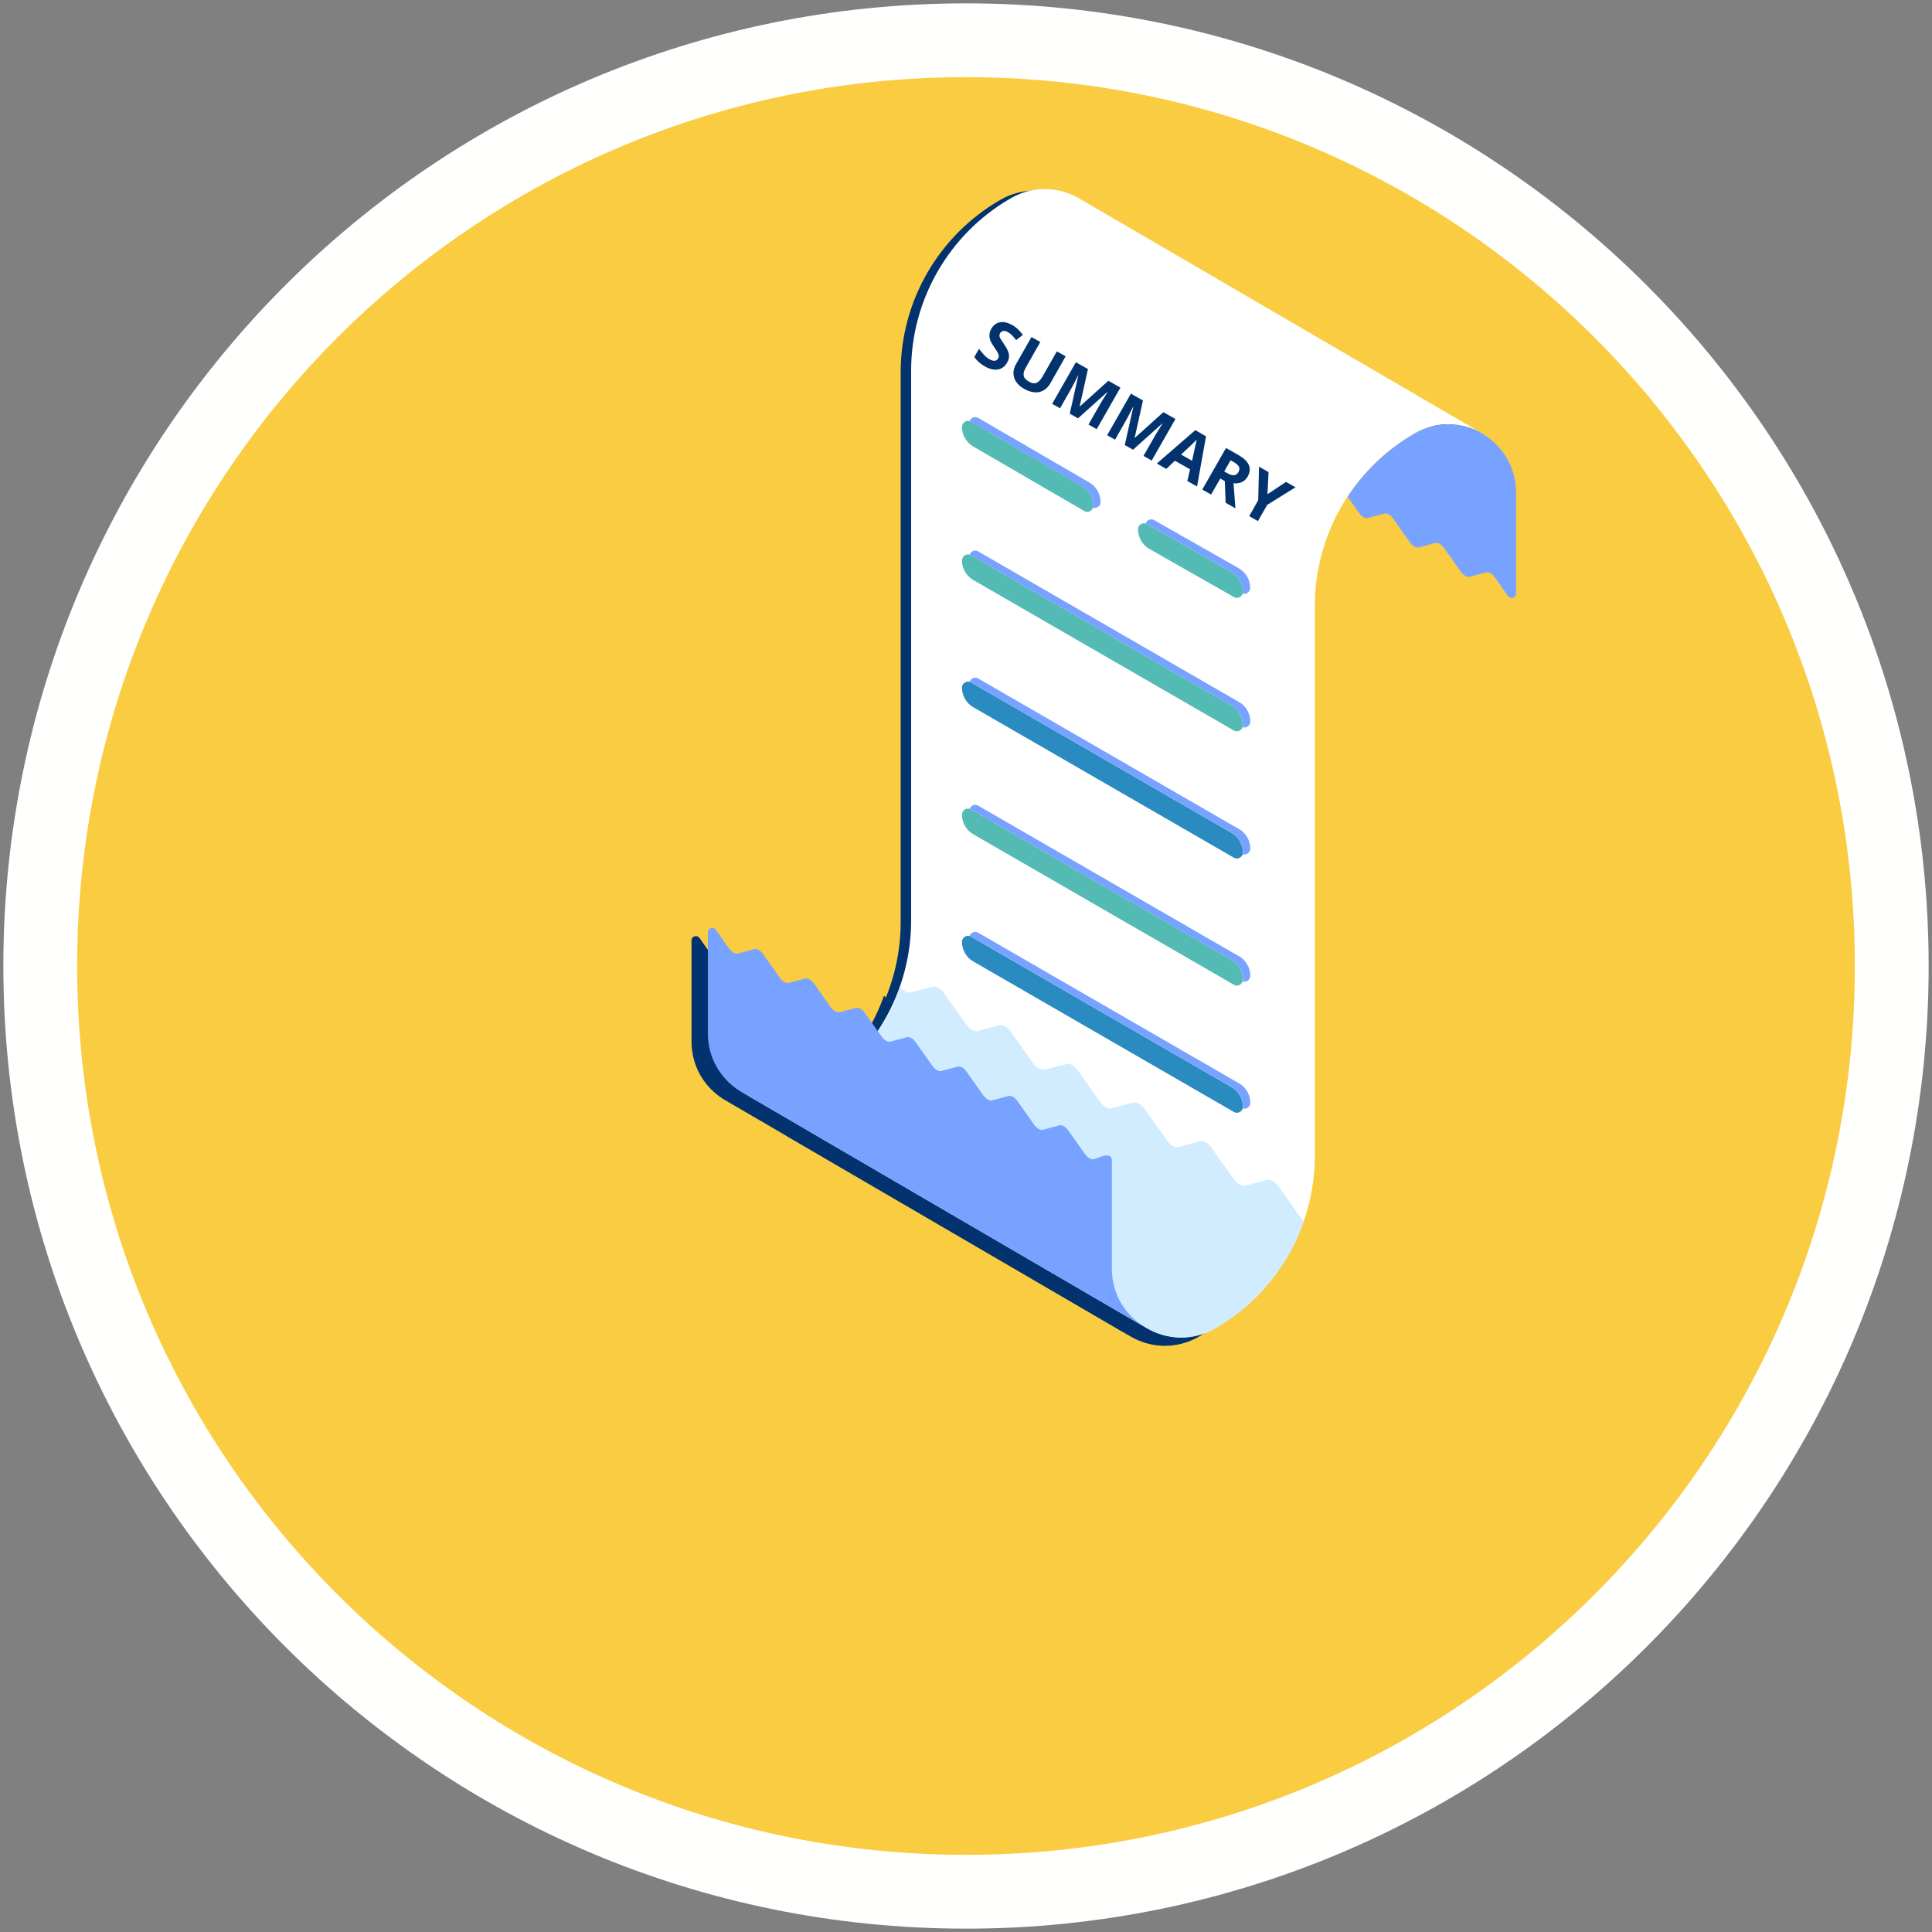 <?xml version="1.0" encoding="UTF-8"?>
<svg preserveAspectRatio="xMidYMid slice" width="144px" height="144px" xmlns="http://www.w3.org/2000/svg" xmlns:xlink="http://www.w3.org/1999/xlink" id="Layer_1" viewBox="0 0 144 144">
  <rect x="0" y="0" width="144" height="144" fill="#808080" stroke="none"/>
  <defs>
    <style>.cls-1{fill:none;stroke:#fffffe;stroke-width:5.5px;}.cls-2{mask:url(#mask-15);}.cls-3{mask:url(#mask-17);}.cls-4{mask:url(#mask-14);}.cls-5{mask:url(#mask-13);}.cls-6{mask:url(#mask-12);}.cls-7{mask:url(#mask-11);}.cls-8{mask:url(#mask-16);}.cls-9{mask:url(#mask-10);}.cls-10{mask:url(#mask);}.cls-11,.cls-12{fill:#03336e;}.cls-13,.cls-14{fill:#fff;}.cls-15,.cls-16{fill:#d1ebff;}.cls-17{fill:#298bbf;}.cls-18{fill:#53bab4;}.cls-19{fill:#78a2ff;}.cls-20{fill:#facc42;}.cls-20,.cls-21,.cls-22,.cls-23,.cls-16,.cls-24,.cls-25,.cls-26,.cls-14,.cls-27,.cls-12{fill-rule:evenodd;}.cls-21{fill:#4f9fdb;}.cls-22{fill:#2672ab;}.cls-23{fill:#3f92d1;}.cls-24{fill:#a8cff0;}.cls-25{fill:#92b4d1;}.cls-26{fill:#72b5e8;}.cls-27{fill:#022652;}.cls-28{mask:url(#mask-3);}.cls-29{mask:url(#mask-2);}.cls-30{mask:url(#mask-5);}.cls-31{mask:url(#mask-4);}.cls-32{mask:url(#mask-1);}.cls-33{mask:url(#mask-7);}.cls-34{mask:url(#mask-6);}.cls-35{mask:url(#mask-8);}.cls-36{mask:url(#mask-9);}</style>
    <mask id="mask" x="19.57" y="72.25" width="94.27" height="54.42" maskUnits="userSpaceOnUse"></mask>
    <mask id="mask-1" x="6.25" y="18.62" width="109.92" height="115.17" maskUnits="userSpaceOnUse"></mask>
    <mask id="mask-2" x="6.25" y="18.62" width="109.92" height="115.17" maskUnits="userSpaceOnUse"></mask>
    <mask id="mask-3" x="73.76" y="120.93" width="8.13" height="3.71" maskUnits="userSpaceOnUse"></mask>
    <mask id="mask-4" x="6.25" y="18.62" width="109.92" height="115.17" maskUnits="userSpaceOnUse"></mask>
    <mask id="mask-5" x="6.25" y="18.62" width="109.92" height="115.17" maskUnits="userSpaceOnUse"></mask>
    <mask id="mask-6" x="42.71" y="94.65" width="27.92" height="16.12" maskUnits="userSpaceOnUse"></mask>
    <mask id="mask-7" x="6.25" y="18.62" width="109.92" height="115.17" maskUnits="userSpaceOnUse"></mask>
    <mask id="mask-8" x="6.25" y="18.62" width="109.92" height="115.17" maskUnits="userSpaceOnUse"></mask>
    <mask id="mask-9" x="6.25" y="18.62" width="109.92" height="115.17" maskUnits="userSpaceOnUse"></mask>
    <mask id="mask-10" x="6.25" y="18.62" width="109.92" height="115.17" maskUnits="userSpaceOnUse"></mask>
    <mask id="mask-11" x="6.25" y="18.62" width="109.92" height="115.17" maskUnits="userSpaceOnUse"></mask>
    <mask id="mask-12" x="6.25" y="18.62" width="109.92" height="115.17" maskUnits="userSpaceOnUse"></mask>
    <mask id="mask-13" x="6.25" y="18.62" width="109.92" height="115.17" maskUnits="userSpaceOnUse"></mask>
    <mask id="mask-14" x="6.25" y="18.62" width="109.92" height="115.17" maskUnits="userSpaceOnUse"></mask>
    <mask id="mask-15" x="58.76" y="19.25" width="57.4" height="79.61" maskUnits="userSpaceOnUse"></mask>
    <mask id="mask-16" x="6.25" y="18.62" width="109.92" height="115.17" maskUnits="userSpaceOnUse"></mask>
    <mask id="mask-17" x="6.25" y="18.62" width="109.92" height="115.17" maskUnits="userSpaceOnUse"></mask>
  </defs>
  <path id="Fill-1" class="cls-20" d="M72,141C33.89,141,3,110.11,3,72S33.89,3,72,3s69,30.89,69,69-30.89,69-69,69"></path>
  <path id="Stroke-308" class="cls-1" d="M72,141C33.89,141,3,110.11,3,72S33.89,3,72,3s69,30.89,69,69-30.89,69-69,69Z"></path>
  <g>
    <g>
      <g id="Group-5">
        <g class="cls-10">
          <path id="Fill-3" class="cls-25" d="M73.76,125.86l-52.78-30.47c-2.09-1.2-1.82-3.3,.58-4.7l29.96-17.29c2.41-1.39,6.05-1.54,8.13-.34l52.78,30.47c2.08,1.2,1.82,3.3-.58,4.7l-29.95,17.29c-2.41,1.39-6.05,1.54-8.13,.34"></path>
        </g>
      </g>
      <g id="Group-8">
        <g class="cls-32">
          <path id="Fill-6" class="cls-22" d="M73.76,123.83l-52.78-30.47c-.93-.54-1.39-1.25-1.41-2v-2.61c.02-.91,.69,.67,1.99-.08l29.96-17.29c2.41-1.39,6.05-1.54,8.13-.34l52.78,30.47c.69,.4,1.2-1.3,1.38-.76,.06,.18,.02,2.57,.02,2.76,.02,.93-.65,1.93-1.99,2.7l-29.95,17.29c-2.41,1.39-6.05,1.54-8.13,.34"></path>
        </g>
      </g>
      <g id="Group-11">
        <g class="cls-29">
          <path id="Fill-9" class="cls-16" d="M73.76,121.27l-52.78-30.47c-2.09-1.2-1.82-3.3,.58-4.7l29.96-17.29c2.41-1.39,6.05-1.54,8.13-.34l52.78,30.47c2.08,1.2,1.82,3.3-.58,4.7l-29.95,17.29c-2.41,1.39-6.05,1.54-8.13,.34"></path>
        </g>
      </g>
      <g id="Group-14">
        <g class="cls-28">
          <path id="Fill-12" class="cls-23" d="M73.76,123.83c2.08,1.2,5.73,1.05,8.13-.34v-2.57c-2.41,1.39-6.05,1.54-8.13,.34v2.57Z"></path>
        </g>
      </g>
      <g id="Group-17">
        <g class="cls-31">
          <path id="Fill-15" class="cls-23" d="M73.76,121.27l-52.78-30.47c-1.01-.58-1.46-1.37-1.4-2.19,0,.04-.01,.09-.01,.14v2.61c.02,.75,.48,1.46,1.41,2l52.78,30.47v-2.57Z"></path>
        </g>
      </g>
      <g id="Group-20">
        <g class="cls-30">
          <path id="Fill-18" class="cls-14" d="M111.85,103.2l-29.95,17.29c-2.41,1.39-6.05,1.54-8.13,.34l-52.78-30.47c-.87-.5-1.32-1.15-1.39-1.85-.11,.85,.35,1.68,1.39,2.28l52.78,30.47c2.08,1.2,5.72,1.05,8.13-.34l29.95-17.29c1.41-.81,2.08-1.87,1.97-2.85-.11,.85-.77,1.72-1.97,2.41"></path>
        </g>
      </g>
      <g id="Group-23">
        <g class="cls-34">
          <path id="Fill-21" class="cls-14" d="M61.75,110.62l-18.78-10.85c-.38-.22-.33-.6,.1-.85l7.05-4.07c.43-.25,1.09-.28,1.47-.06l18.79,10.84c.37,.22,.33,.6-.11,.85l-7.05,4.07c-.43,.25-1.09,.28-1.47,.06"></path>
        </g>
      </g>
      <g id="Group-26">
        <g class="cls-33">
          <path id="Fill-24" class="cls-24" d="M43.07,99.38l7.05-4.07c.43-.25,1.09-.28,1.47-.06l18.78,10.84c.08,.05,.13,.1,.17,.15,.14-.21,.09-.44-.17-.6l-18.78-10.85c-.38-.22-1.03-.19-1.47,.06l-7.05,4.07c-.34,.2-.44,.48-.28,.7,.06-.09,.15-.18,.28-.25"></path>
        </g>
      </g>
      <g id="Group-29">
        <g class="cls-35">
          <path id="Fill-27" class="cls-26" d="M90.62,109.41l-1.29-.75c-.48-.28-1.25-.28-1.73,0l-1.28,.74c-.48,.28-.47,.72,0,1l1.29,.75c.48,.28,1.25,.28,1.73,0l1.28-.74c.48-.27,.47-.72,0-1h0Zm-3.92-2.26l-1.29-.75c-.48-.28-1.25-.28-1.73,0l-1.28,.74c-.48,.28-.47,.72,0,1l1.29,.75c.48,.28,1.25,.28,1.73,0l1.28-.74c.48-.28,.47-.72,0-1h0Zm-3.84-2.22l-1.29-.75c-.48-.28-1.25-.28-1.73,0l-1.28,.74c-.48,.28-.47,.72,0,1l1.29,.75c.48,.28,1.25,.28,1.73,0l1.28-.74c.48-.27,.47-.72,0-1h0Zm-3.84-2.22l-24.33-14.04c-.48-.28-1.25-.28-1.73,0l-1.28,.74c-.48,.28-.48,.72,0,1l24.33,14.05c.48,.28,1.25,.28,1.73,0l1.28-.74c.48-.27,.47-.72,0-1h0Zm-26.87-15.51l-1.29-.75c-.48-.28-1.25-.28-1.73,0l-1.28,.74c-.48,.28-.47,.72,0,1l1.29,.75c.48,.28,1.25,.28,1.73,0l1.28-.74c.48-.27,.47-.72,0-1h0Zm-3.84-2.22l-1.29-.75c-.48-.28-1.25-.28-1.73,0l-1.28,.74c-.48,.28-.47,.72,0,1l1.29,.75c.48,.28,1.25,.28,1.73,0l1.28-.74c.48-.27,.47-.72,0-1h0Zm-3.84-2.22l-2.99-1.73c-.48-.28-1.25-.28-1.73,0l-1.28,.74c-.48,.28-.48,.72,0,1l2.99,1.73c.48,.28,1.25,.28,1.73,0l1.28-.74c.48-.28,.47-.72,0-1h0Zm49.7,24.59l-1.29-.75c-.48-.28-1.25-.28-1.73,0l-1.28,.74c-.48,.28-.47,.72,0,1l1.29,.75c.48,.28,1.25,.28,1.73,0l1.28-.74c.48-.28,.47-.72,0-1h0Zm-8.22-1.28l1.29,.75c.48,.28,1.25,.28,1.73,0l1.28-.74c.48-.27,.47-.72,0-1l-1.29-.75c-.48-.28-1.25-.28-1.73,0l-1.28,.74c-.48,.28-.47,.72,0,1h0Zm-3.84-2.21l1.29,.75c.48,.28,1.25,.28,1.73,0l1.28-.74c.48-.27,.47-.72,0-1l-1.29-.75c-.48-.28-1.25-.28-1.73,0l-1.28,.74c-.48,.28-.48,.72,0,1h0Zm-3.84-2.22l1.29,.75c.48,.28,1.25,.28,1.73,0l1.28-.74c.48-.28,.47-.72,0-1l-1.29-.75c-.48-.28-1.25-.28-1.73,0l-1.28,.74c-.48,.28-.47,.72,0,1h0Zm-3.84-2.22l1.29,.75c.48,.28,1.25,.28,1.73,0l1.28-.74c.48-.28,.47-.72,0-1l-1.29-.75c-.48-.28-1.25-.28-1.73,0l-1.28,.74c-.48,.27-.47,.72,0,1h0Zm-3.84-2.22l1.29,.75c.48,.28,1.25,.28,1.73,0l1.28-.74c.48-.28,.47-.72,0-1l-1.29-.75c-.48-.28-1.25-.28-1.73,0l-1.28,.74c-.48,.27-.47,.72,0,1h0Zm-3.84-2.22l1.29,.75c.48,.28,1.25,.28,1.73,0l1.28-.74c.48-.28,.47-.72,0-1l-1.29-.75c-.48-.28-1.25-.28-1.73,0l-1.28,.74c-.48,.28-.47,.72,0,1h0Zm-3.84-2.22l1.29,.75c.48,.28,1.25,.28,1.73,0l1.28-.74c.48-.28,.47-.72,0-1l-1.29-.75c-.48-.28-1.25-.28-1.73,0l-1.28,.74c-.48,.28-.47,.72,0,1h0Zm-3.84-2.22l1.29,.75c.48,.28,1.25,.28,1.73,0l1.28-.74c.47-.27,.47-.72,0-1l-1.29-.75c-.48-.28-1.25-.28-1.73,0l-1.28,.74c-.48,.28-.47,.72,0,1h0Zm-3.84-2.21l1.29,.75c.48,.28,1.25,.28,1.73,0l1.28-.74c.48-.27,.47-.72,0-1l-1.29-.75c-.48-.28-1.25-.28-1.73,0l-1.28,.74c-.48,.28-.47,.72,0,1h0Zm-3.84-2.22l1.29,.75c.48,.28,1.25,.28,1.73,0l1.28-.74c.48-.27,.47-.72,0-1l-1.29-.75c-.48-.28-1.25-.28-1.73,0l-1.28,.74c-.48,.28-.48,.72,0,1h0Zm-9.37-5.41l6.83,3.94c.48,.28,1.25,.28,1.73,0l1.28-.74c.48-.28,.47-.72,0-1l-6.83-3.94c-.48-.28-1.25-.28-1.73,0l-1.28,.74c-.48,.28-.47,.72,0,1h0Zm55.89,24.59l-3.79-2.19c-.42-.24-1.11-.25-1.53,0l-1.48,.86c-.42,.24-.42,.64,0,.88l3.79,2.19c.42,.24,1.11,.25,1.53,0l1.48-.86c.42-.24,.42-.64,0-.88h0Zm-10.64-2.67l1.49,.86c.42,.24,1.11,.24,1.53,0l1.48-.85c.42-.24,.42-.64,0-.88l-1.49-.86c-.42-.25-1.11-.25-1.53,0l-1.48,.86c-.42,.24-.42,.64,0,.88h0Zm-.82-1.35l1.48-.86c.42-.24,.42-.64,0-.88l-1.49-.86c-.42-.25-1.11-.25-1.53,0l-1.48,.85c-.42,.24-.42,.64,0,.88l1.49,.86c.42,.24,1.11,.25,1.53,0h0Zm-3.84-2.22l1.48-.85c.42-.24,.42-.64,0-.88l-1.49-.86c-.42-.25-1.11-.25-1.53,0l-1.48,.85c-.42,.24-.42,.64,0,.88l1.49,.86c.42,.24,1.11,.25,1.53,0h0Zm-3.84-2.22l1.48-.85c.42-.24,.42-.64,0-.88l-1.49-.86c-.42-.25-1.11-.25-1.53,0l-1.48,.85c-.42,.24-.42,.64,0,.88l1.49,.86c.42,.24,1.11,.25,1.53,0h0Zm-3.84-2.22l1.48-.85c.42-.24,.42-.64,0-.88l-1.49-.86c-.42-.25-1.11-.25-1.53,0l-1.48,.85c-.42,.24-.42,.64,0,.88l1.49,.86c.42,.25,1.11,.25,1.53,0h0Zm-3.84-2.22l1.48-.85c.42-.24,.42-.64,0-.88l-1.49-.86c-.42-.24-1.11-.25-1.53,0l-1.48,.85c-.42,.24-.42,.64,0,.88l1.49,.86c.42,.25,1.11,.25,1.53,0h0Zm-3.84-2.22l1.48-.85c.42-.24,.42-.64,0-.88l-1.49-.86c-.42-.24-1.11-.25-1.53,0l-1.48,.86c-.42,.24-.42,.64,0,.88l1.49,.86c.42,.25,1.11,.25,1.53,0h0Zm-6.86-3.08l1.49,.86c.42,.25,1.11,.25,1.53,0l1.48-.85c.42-.24,.42-.64,0-.88l-1.49-.86c-.42-.24-1.11-.25-1.53,0l-1.48,.86c-.42,.24-.42,.64,0,.88h0Zm-3.84-2.22l1.49,.86c.42,.24,1.11,.25,1.53,0l1.48-.85c.42-.24,.42-.64,0-.88l-1.49-.86c-.42-.25-1.11-.25-1.53,0l-1.48,.85c-.42,.24-.42,.64,0,.88h0Zm-3.84-2.22l1.49,.86c.42,.24,1.11,.25,1.53,0l1.48-.86c.42-.24,.42-.64,0-.88l-1.49-.86c-.42-.25-1.11-.25-1.53,0l-1.48,.85c-.42,.24-.42,.64,0,.88h0Zm-7.16-4.13l4.81,2.78c.42,.24,1.11,.25,1.53,0l1.48-.85c.42-.24,.42-.64,0-.88l-4.81-2.78c-.42-.25-1.11-.25-1.53,0l-1.48,.85c-.42,.24-.42,.64,0,.88h0Zm55.9,24.7l-1.49-.86c-.42-.25-1.11-.25-1.53,0l-1.48,.85c-.42,.24-.42,.64,0,.88l1.49,.86c.42,.25,1.11,.25,1.53,0l1.48-.85c.42-.24,.42-.64,0-.88h0Zm-5.4-.52l1.48-.86c.42-.24,.42-.64,0-.88l-1.49-.86c-.42-.25-1.11-.25-1.53,0l-1.48,.85c-.42,.24-.42,.64,0,.88l1.49,.86c.42,.24,1.11,.25,1.53,0h0Zm-3.84-2.22l1.48-.85c.42-.24,.42-.64,0-.88l-1.49-.86c-.42-.25-1.11-.25-1.53,0l-1.48,.85c-.42,.24-.42,.64,0,.88l1.49,.86c.42,.24,1.11,.25,1.53,0h0Zm-5.38-4.82l-1.48,.85c-.42,.24-.42,.64,0,.88l1.49,.86c.42,.25,1.11,.25,1.53,0l1.48-.85c.42-.24,.42-.64,0-.88l-1.49-.86c-.42-.24-1.11-.25-1.53,0h0Zm-3.84-2.22l-1.48,.85c-.42,.24-.42,.64,0,.88l1.49,.86c.42,.25,1.11,.25,1.53,0l1.48-.85c.42-.24,.42-.64,0-.88l-1.49-.86c-.42-.24-1.11-.25-1.53,0h0Zm-3.84-2.22l-1.48,.86c-.42,.24-.42,.64,0,.88l1.49,.86c.42,.25,1.11,.25,1.53,0l1.48-.85c.42-.24,.42-.64,0-.88l-1.49-.86c-.42-.24-1.11-.25-1.53,0h0Zm-3.84-2.22l-1.48,.86c-.42,.24-.42,.64,0,.88l1.49,.86c.42,.25,1.11,.25,1.53,0l1.48-.86c.42-.24,.42-.64,0-.88l-1.49-.86c-.42-.24-1.11-.24-1.53,0h0Zm-3.84-2.21l-1.48,.85c-.42,.24-.42,.64,0,.88l1.49,.86c.42,.24,1.11,.25,1.53,0l1.48-.86c.42-.24,.42-.64,0-.88l-1.49-.86c-.42-.25-1.11-.25-1.53,0h0Zm-3.92-2.17l-1.32,.76c-.46,.27-.46,.71,0,.98l1.33,.77c.47,.27,1.23,.27,1.69,0l1.32-.76c.47-.27,.46-.71,0-.98l-1.33-.77c-.47-.27-1.23-.27-1.69,0h0Zm-3.82,.29c.47,.27,1.23,.27,1.69,0l1.32-.76c.46-.27,.46-.71,0-.97l-1.33-.77c-.47-.27-1.23-.27-1.69,0l-1.32,.76c-.47,.27-.46,.71,0,.97l1.33,.77Zm-3.84-2.22c.47,.27,1.23,.27,1.69,0l1.32-.76c.46-.27,.46-.71,0-.97l-1.33-.77c-.47-.27-1.23-.27-1.69,0l-1.32,.76c-.46,.27-.46,.71,0,.97l1.33,.77Zm-5.17-2.98l1.33,.77c.47,.27,1.23,.27,1.69,0l1.32-.76c.47-.27,.46-.71,0-.97l-1.33-.77c-.47-.27-1.23-.27-1.69,0l-1.32,.76c-.46,.27-.46,.71,0,.97h0Zm-5.54-3.2l3.03,1.75c.47,.27,1.23,.27,1.69,0l1.32-.76c.46-.27,.46-.71,0-.98l-3.03-1.75c-.47-.27-1.23-.27-1.69,0l-1.32,.76c-.47,.27-.46,.71,0,.97h0Zm55.74,24.61l-3.03-1.75c-.47-.27-1.23-.27-1.69,0l-1.32,.76c-.46,.27-.46,.71,0,.97l3.03,1.75c.47,.27,1.23,.27,1.69,0l1.32-.76c.46-.27,.46-.71,0-.98h0Zm-5.62-3.25l-1.33-.77c-.47-.27-1.23-.27-1.69,0l-1.32,.76c-.46,.27-.46,.71,0,.97l1.33,.77c.47,.27,1.23,.27,1.69,0l1.32-.76c.47-.27,.46-.71,0-.97h0Zm-8.17-1.25l1.33,.77c.47,.27,1.23,.27,1.69,0l1.32-.76c.46-.27,.46-.71,0-.97l-1.33-.77c-.47-.27-1.23-.27-1.69,0l-1.32,.76c-.47,.27-.46,.71,0,.97h0Zm.49-3.18l-1.33-.77c-.47-.27-1.23-.27-1.69,0l-1.32,.76c-.46,.27-.46,.71,0,.97l1.33,.77c.47,.27,1.23,.27,1.69,0l1.32-.76c.46-.27,.46-.71,0-.97h0Zm-3.84-2.22l-1.33-.77c-.47-.27-1.23-.27-1.69,0l-1.32,.76c-.46,.27-.46,.71,0,.98l1.33,.77c.47,.27,1.23,.27,1.69,0l1.32-.76c.47-.27,.46-.71,0-.98h0Zm-3.84-2.22l-1.33-.77c-.47-.27-1.23-.27-1.69,0l-1.32,.76c-.46,.27-.46,.71,0,.98l1.33,.77c.47,.27,1.23,.27,1.69,0l1.32-.76c.46-.27,.46-.71,0-.98h0Zm-3.84-2.22l-1.33-.77c-.47-.27-1.23-.27-1.69,0l-1.32,.76c-.46,.27-.46,.71,0,.98l1.33,.77c.47,.27,1.23,.27,1.69,0l1.32-.76c.47-.27,.46-.71,0-.98h0Zm-3.84-2.22l-1.33-.77c-.47-.27-1.23-.27-1.69,0l-1.32,.76c-.46,.27-.46,.71,0,.98l1.33,.77c.47,.27,1.23,.27,1.69,0l1.32-.76c.46-.27,.46-.71,0-.98h0Zm-3.84-2.22l-1.33-.77c-.47-.27-1.23-.27-1.69,0l-1.32,.76c-.46,.27-.46,.71,0,.98l1.33,.77c.47,.27,1.23,.27,1.69,0l1.32-.76c.46-.27,.46-.71,0-.98h0Zm-8.17-1.25l1.33,.77c.47,.27,1.23,.27,1.69,0l1.32-.76c.47-.27,.46-.71,0-.97l-1.33-.77c-.47-.27-1.23-.27-1.69,0l-1.32,.76c-.46,.27-.46,.71,0,.97h0Zm-3.84-2.22l1.33,.77c.47,.27,1.23,.27,1.69,0l1.32-.76c.46-.27,.46-.71,0-.97l-1.33-.77c-.47-.27-1.23-.27-1.69,0l-1.32,.76c-.47,.27-.46,.71,0,.97h0Zm-.82-1.44l1.32-.76c.46-.27,.46-.71,0-.98l-1.33-.77c-.47-.27-1.23-.27-1.69,0l-1.32,.76c-.46,.27-.46,.71,0,.98l1.33,.77c.47,.27,1.23,.27,1.69,0h0Zm-6.86-2.99l1.33,.77c.47,.27,1.23,.27,1.69,0l1.32-.76c.47-.27,.46-.71,0-.98l-1.33-.77c-.47-.27-1.23-.27-1.69,0l-1.32,.76c-.46,.27-.46,.71,0,.98h0Zm51.3,25.51l1.53,.88c.41,.24,1.08,.24,1.49,0,.41-.24,.41-.62,0-.86l-1.53-.88c-.41-.24-1.08-.24-1.49,0-.41,.24-.41,.62,0,.86h0Zm-3.92-2.26l1.53,.88c.41,.24,1.08,.24,1.48,0,.41-.24,.41-.62,0-.86l-1.53-.89c-.41-.24-1.08-.24-1.49,0-.41,.24-.41,.62,0,.86h0Zm-3.84-2.22l1.54,.88c.41,.24,1.08,.24,1.48,0,.41-.24,.41-.62,0-.86l-1.53-.89c-.41-.24-1.08-.24-1.48,0-.41,.24-.41,.62,0,.86h0Zm-3.84-2.22l1.53,.88c.41,.24,1.08,.24,1.49,0,.41-.24,.41-.62,0-.86l-1.53-.88c-.41-.24-1.08-.24-1.49,0-.41,.24-.41,.62,0,.86h0Zm-3.84-2.22l1.53,.89c.41,.24,1.08,.24,1.48,0,.41-.24,.41-.62,0-.86l-1.54-.88c-.41-.24-1.08-.24-1.48,0-.41,.24-.41,.62,0,.86h0Zm-3.84-2.22l1.53,.89c.41,.24,1.08,.24,1.49,0,.41-.24,.41-.62,0-.86l-1.53-.88c-.41-.24-1.08-.24-1.48,0-.41,.24-.41,.62,0,.86h0Zm-3.84-2.22l1.53,.89c.41,.24,1.08,.24,1.48,0,.41-.24,.41-.62,0-.86l-1.53-.88c-.41-.24-1.08-.24-1.49,0-.41,.24-.41,.62,0,.86h0Zm-3.84-2.22l1.53,.89c.41,.24,1.08,.24,1.48,0,.41-.24,.41-.62,0-.86l-1.53-.89c-.41-.24-1.08-.24-1.48,0-.41,.24-.41,.62,0,.86h0Zm-3.84-2.21l1.53,.88c.41,.24,1.08,.24,1.49,0s.41-.62,0-.86l-1.53-.89c-.41-.24-1.08-.24-1.49,0-.41,.24-.41,.62,0,.86h0Zm-3.84-2.22l1.53,.88c.41,.24,1.08,.24,1.48,0,.41-.24,.41-.62,0-.86l-1.53-.89c-.41-.24-1.08-.24-1.49,0-.41,.24-.41,.62,0,.86h0Zm-3.84-2.22l1.54,.88c.41,.24,1.08,.24,1.48,0,.41-.24,.41-.62,0-.86l-1.53-.89c-.41-.24-1.08-.24-1.48,0-.41,.24-.41,.62,0,.86h0Zm-3.84-2.22l1.53,.88c.41,.24,1.08,.24,1.49,0,.41-.24,.41-.62,0-.86l-1.53-.88c-.41-.24-1.08-.24-1.49,0-.41,.24-.41,.62,0,.86h0Zm-5.54-3.2l3.24,1.87c.41,.24,1.08,.24,1.48,0,.41-.24,.41-.62,0-.86l-3.24-1.87c-.41-.24-1.08-.24-1.48,0-.41,.24-.41,.62,0,.86h0Z"></path>
        </g>
      </g>
      <g id="Group-32">
        <g class="cls-36">
          <path id="Fill-30" class="cls-24" d="M90.62,109.05l-1.29-.75c-.48-.28-1.25-.28-1.73,0l-1.28,.74c-.48,.28-.47,.72,0,1l1.29,.75c.48,.28,1.25,.28,1.73,0l1.28-.74c.48-.27,.47-.72,0-1h0Zm-3.92-2.26l-1.29-.75c-.48-.28-1.25-.28-1.73,0l-1.28,.74c-.48,.28-.47,.72,0,1l1.29,.75c.48,.28,1.25,.28,1.73,0l1.28-.74c.48-.28,.47-.72,0-1h0Zm-3.84-2.22l-1.29-.75c-.48-.28-1.25-.28-1.73,0l-1.28,.74c-.48,.28-.47,.72,0,1l1.29,.75c.48,.28,1.25,.28,1.73,0l1.28-.74c.48-.27,.47-.72,0-1h0Zm-3.84-2.22l-24.33-14.04c-.48-.28-1.25-.28-1.73,0l-1.28,.74c-.48,.28-.48,.72,0,1l24.33,14.05c.48,.28,1.25,.28,1.73,0l1.28-.74c.48-.27,.47-.72,0-1h0Zm-26.87-15.51l-1.29-.75c-.48-.28-1.25-.28-1.73,0l-1.28,.74c-.48,.28-.47,.72,0,1l1.29,.75c.48,.28,1.25,.28,1.73,0l1.28-.74c.48-.27,.47-.72,0-1h0Zm-3.84-2.22l-1.29-.75c-.48-.28-1.25-.28-1.73,0l-1.28,.74c-.48,.28-.47,.72,0,1l1.29,.75c.48,.28,1.25,.28,1.73,0l1.28-.74c.48-.27,.47-.72,0-1h0Zm-3.84-2.22l-2.99-1.73c-.48-.28-1.25-.28-1.73,0l-1.28,.74c-.48,.28-.48,.72,0,1l2.99,1.73c.48,.28,1.25,.28,1.73,0l1.28-.74c.48-.27,.47-.72,0-1h0Zm49.7,24.59l-1.29-.75c-.48-.28-1.25-.28-1.73,0l-1.28,.74c-.48,.28-.47,.72,0,1l1.29,.75c.48,.28,1.25,.28,1.73,0l1.28-.74c.48-.28,.47-.72,0-1h0Zm-8.22-1.28l1.29,.75c.48,.28,1.25,.28,1.73,0l1.28-.74c.48-.27,.47-.72,0-1l-1.29-.75c-.48-.28-1.25-.28-1.73,0l-1.28,.74c-.48,.28-.47,.72,0,1h0Zm-3.84-2.21l1.29,.75c.48,.28,1.25,.28,1.73,0l1.28-.74c.48-.27,.47-.72,0-1l-1.29-.75c-.48-.28-1.25-.28-1.73,0l-1.28,.74c-.48,.28-.48,.72,0,1h0Zm-3.84-2.22l1.29,.75c.48,.28,1.25,.28,1.73,0l1.28-.74c.48-.28,.47-.72,0-1l-1.29-.75c-.48-.28-1.25-.28-1.73,0l-1.28,.74c-.48,.28-.47,.72,0,1h0Zm-3.84-2.22l1.29,.75c.48,.28,1.25,.28,1.73,0l1.28-.74c.48-.28,.47-.72,0-1l-1.29-.75c-.48-.28-1.25-.28-1.73,0l-1.28,.74c-.48,.27-.47,.72,0,1h0Zm-3.84-2.22l1.29,.75c.48,.28,1.25,.28,1.73,0l1.28-.74c.48-.28,.47-.72,0-1l-1.29-.75c-.48-.28-1.25-.28-1.73,0l-1.28,.74c-.48,.27-.47,.72,0,1h0Zm-3.84-2.22l1.29,.75c.48,.28,1.25,.28,1.73,0l1.28-.74c.48-.28,.47-.72,0-1l-1.29-.75c-.48-.28-1.25-.28-1.73,0l-1.28,.74c-.48,.28-.47,.72,0,1h0Zm-3.84-2.22l1.29,.75c.48,.28,1.25,.28,1.73,0l1.28-.74c.48-.28,.47-.72,0-1l-1.29-.75c-.48-.28-1.25-.28-1.73,0l-1.28,.74c-.48,.28-.47,.72,0,1h0Zm-3.84-2.22l1.29,.75c.48,.28,1.25,.28,1.73,0l1.28-.74c.47-.27,.47-.72,0-1l-1.29-.75c-.48-.28-1.25-.28-1.73,0l-1.28,.74c-.48,.28-.47,.72,0,1h0Zm-3.84-2.21l1.29,.75c.48,.28,1.25,.28,1.73,0l1.28-.74c.48-.27,.47-.72,0-1l-1.29-.75c-.48-.28-1.25-.28-1.73,0l-1.28,.74c-.48,.28-.47,.72,0,1h0Zm-3.84-2.22l1.29,.75c.48,.28,1.25,.28,1.73,0l1.28-.74c.48-.27,.47-.72,0-1l-1.29-.75c-.48-.28-1.25-.28-1.73,0l-1.28,.74c-.48,.28-.48,.72,0,1h0Zm-9.37-5.41l6.83,3.94c.48,.28,1.25,.28,1.73,0l1.28-.74c.48-.28,.47-.72,0-1l-6.83-3.94c-.48-.28-1.25-.28-1.73,0l-1.28,.74c-.48,.28-.47,.72,0,1h0Zm55.89,24.59l-3.79-2.19c-.42-.24-1.11-.25-1.53,0l-1.48,.86c-.42,.24-.42,.64,0,.88l3.79,2.19c.42,.25,1.11,.25,1.53,0l1.48-.86c.42-.24,.42-.64,0-.88h0Zm-10.64-2.67l1.49,.86c.42,.24,1.11,.24,1.53,0l1.48-.85c.42-.24,.42-.64,0-.88l-1.49-.86c-.42-.25-1.11-.25-1.53,0l-1.48,.86c-.42,.24-.42,.64,0,.88h0Zm-.82-1.35l1.48-.86c.42-.24,.42-.64,0-.88l-1.49-.86c-.42-.25-1.11-.25-1.53,0l-1.48,.85c-.42,.24-.42,.64,0,.88l1.49,.86c.42,.24,1.11,.25,1.53,0h0Zm-3.84-2.22l1.48-.85c.42-.24,.42-.64,0-.88l-1.49-.86c-.42-.25-1.11-.25-1.53,0l-1.48,.85c-.42,.24-.42,.64,0,.88l1.49,.86c.42,.24,1.11,.25,1.53,0h0Zm-3.84-2.22l1.48-.85c.42-.24,.42-.64,0-.88l-1.49-.86c-.42-.25-1.11-.25-1.53,0l-1.48,.85c-.42,.24-.42,.64,0,.88l1.49,.86c.42,.24,1.11,.25,1.53,0h0Zm-3.84-2.22l1.48-.85c.42-.24,.42-.64,0-.88l-1.49-.86c-.42-.25-1.11-.25-1.53,0l-1.48,.85c-.42,.24-.42,.64,0,.88l1.49,.86c.42,.25,1.11,.25,1.53,0h0Zm-3.84-2.22l1.48-.85c.42-.24,.42-.64,0-.88l-1.49-.86c-.42-.24-1.11-.25-1.53,0l-1.48,.85c-.42,.24-.42,.64,0,.88l1.49,.86c.42,.25,1.11,.25,1.53,0h0Zm-3.84-2.22l1.48-.85c.42-.24,.42-.64,0-.88l-1.49-.86c-.42-.24-1.11-.25-1.53,0l-1.48,.85c-.42,.24-.42,.64,0,.88l1.49,.86c.42,.25,1.11,.25,1.53,0h0Zm-6.86-3.08l1.49,.86c.42,.25,1.11,.25,1.53,0l1.48-.85c.42-.24,.42-.64,0-.88l-1.49-.86c-.42-.24-1.11-.25-1.53,0l-1.48,.86c-.42,.24-.42,.64,0,.88h0Zm-3.84-2.22l1.49,.86c.42,.25,1.11,.25,1.53,0l1.48-.85c.42-.24,.42-.64,0-.88l-1.49-.86c-.42-.25-1.11-.25-1.53,0l-1.48,.85c-.42,.24-.42,.64,0,.88h0Zm-3.84-2.22l1.49,.86c.42,.24,1.11,.25,1.53,0l1.48-.86c.42-.24,.42-.64,0-.88l-1.49-.86c-.42-.25-1.11-.25-1.53,0l-1.48,.85c-.42,.24-.42,.64,0,.88h0Zm-7.16-4.13l4.81,2.78c.42,.24,1.11,.25,1.53,0l1.48-.85c.42-.24,.42-.64,0-.88l-4.81-2.78c-.42-.25-1.11-.25-1.53,0l-1.48,.85c-.42,.24-.42,.64,0,.88h0Zm55.9,24.7l-1.49-.86c-.42-.25-1.11-.25-1.53,0l-1.48,.85c-.42,.24-.42,.64,0,.88l1.49,.86c.42,.25,1.11,.25,1.53,0l1.48-.85c.42-.24,.42-.64,0-.88h0Zm-5.4-.52l1.48-.86c.42-.24,.42-.64,0-.88l-1.49-.86c-.42-.25-1.11-.25-1.53,0l-1.48,.85c-.42,.24-.42,.64,0,.88l1.49,.86c.42,.24,1.11,.25,1.53,0h0Zm-3.84-2.22l1.48-.85c.42-.24,.42-.64,0-.88l-1.49-.86c-.42-.25-1.11-.25-1.53,0l-1.48,.85c-.42,.24-.42,.64,0,.88l1.49,.86c.42,.24,1.11,.25,1.53,0h0Zm-5.38-4.82l-1.48,.85c-.42,.24-.42,.64,0,.88l1.49,.86c.42,.25,1.11,.25,1.53,0l1.48-.85c.42-.24,.42-.64,0-.88l-1.49-.86c-.42-.24-1.11-.25-1.53,0h0Zm-3.84-2.22l-1.48,.85c-.42,.24-.42,.64,0,.88l1.49,.86c.42,.25,1.11,.25,1.53,0l1.48-.85c.42-.24,.42-.64,0-.88l-1.49-.86c-.42-.24-1.11-.25-1.53,0h0Zm-3.84-2.22l-1.48,.86c-.42,.24-.42,.64,0,.88l1.49,.86c.42,.25,1.11,.25,1.53,0l1.48-.85c.42-.24,.42-.64,0-.88l-1.49-.86c-.42-.24-1.11-.25-1.53,0h0Zm-3.84-2.22l-1.48,.86c-.42,.24-.42,.64,0,.88l1.49,.86c.42,.25,1.11,.25,1.53,0l1.48-.86c.42-.24,.42-.64,0-.88l-1.49-.86c-.42-.24-1.11-.24-1.53,0h0Zm-3.84-2.21l-1.48,.85c-.42,.24-.42,.64,0,.88l1.49,.86c.42,.24,1.11,.25,1.53,0l1.48-.86c.42-.24,.42-.64,0-.88l-1.49-.86c-.42-.25-1.11-.25-1.53,0h0Zm-3.92-2.17l-1.32,.76c-.46,.27-.46,.71,0,.98l1.33,.77c.47,.27,1.23,.27,1.69,0l1.32-.76c.47-.27,.46-.71,0-.98l-1.33-.77c-.47-.27-1.23-.27-1.69,0h0Zm-3.82,.29c.47,.27,1.23,.27,1.69,0l1.32-.76c.46-.27,.46-.71,0-.97l-1.33-.77c-.47-.27-1.23-.27-1.69,0l-1.32,.76c-.47,.27-.46,.71,0,.97l1.33,.77Zm-3.84-2.22c.47,.27,1.23,.27,1.69,0l1.32-.76c.46-.27,.46-.71,0-.97l-1.33-.77c-.47-.27-1.23-.27-1.69,0l-1.32,.76c-.46,.27-.46,.71,0,.97l1.33,.77Zm-5.17-2.98l1.33,.77c.47,.27,1.23,.27,1.69,0l1.32-.76c.47-.27,.46-.71,0-.97l-1.33-.77c-.47-.27-1.23-.27-1.69,0l-1.32,.76c-.46,.27-.46,.71,0,.97h0Zm-5.54-3.2l3.03,1.75c.47,.27,1.23,.27,1.69,0l1.32-.76c.46-.27,.46-.71,0-.98l-3.03-1.75c-.47-.27-1.23-.27-1.69,0l-1.32,.76c-.47,.27-.46,.71,0,.97h0Zm55.74,24.61l-3.03-1.75c-.47-.27-1.23-.27-1.69,0l-1.32,.76c-.46,.27-.46,.71,0,.97l3.03,1.75c.47,.27,1.23,.27,1.69,0l1.32-.76c.46-.27,.46-.71,0-.98h0Zm-5.62-3.25l-1.33-.77c-.47-.27-1.23-.27-1.69,0l-1.32,.76c-.46,.27-.46,.71,0,.97l1.33,.77c.47,.27,1.23,.27,1.69,0l1.32-.76c.47-.27,.46-.71,0-.97h0Zm-8.17-1.25l1.33,.77c.47,.27,1.23,.27,1.69,0l1.32-.76c.46-.27,.46-.71,0-.97l-1.33-.77c-.47-.27-1.23-.27-1.69,0l-1.32,.76c-.47,.27-.46,.71,0,.97h0Zm.49-3.18l-1.33-.77c-.47-.27-1.23-.27-1.69,0l-1.32,.76c-.46,.27-.46,.71,0,.97l1.33,.77c.47,.27,1.23,.27,1.69,0l1.32-.76c.46-.27,.46-.71,0-.97h0Zm-3.84-2.22l-1.33-.77c-.47-.27-1.23-.27-1.69,0l-1.32,.76c-.46,.27-.46,.71,0,.98l1.33,.77c.47,.27,1.23,.27,1.69,0l1.32-.76c.47-.27,.46-.71,0-.98h0Zm-3.84-2.22l-1.33-.77c-.47-.27-1.23-.27-1.69,0l-1.32,.76c-.46,.27-.46,.71,0,.98l1.33,.77c.47,.27,1.23,.27,1.69,0l1.32-.76c.46-.27,.46-.71,0-.98h0Zm-3.84-2.22l-1.33-.77c-.47-.27-1.23-.27-1.69,0l-1.32,.76c-.46,.27-.46,.71,0,.98l1.33,.77c.47,.27,1.23,.27,1.69,0l1.32-.76c.47-.27,.46-.71,0-.98h0Zm-3.84-2.22l-1.33-.77c-.47-.27-1.23-.27-1.69,0l-1.32,.76c-.46,.27-.46,.71,0,.98l1.33,.77c.47,.27,1.23,.27,1.69,0l1.32-.76c.46-.27,.46-.71,0-.98h0Zm-3.84-2.22l-1.33-.77c-.47-.27-1.23-.27-1.69,0l-1.32,.76c-.46,.27-.46,.71,0,.98l1.33,.77c.47,.27,1.23,.27,1.69,0l1.32-.76c.46-.27,.46-.71,0-.98h0Zm-8.17-1.25l1.33,.77c.47,.27,1.23,.27,1.69,0l1.32-.76c.47-.27,.46-.71,0-.97l-1.33-.77c-.47-.27-1.23-.27-1.69,0l-1.32,.76c-.46,.27-.46,.71,0,.97h0Zm-3.84-2.22l1.33,.77c.47,.27,1.23,.27,1.69,0l1.32-.76c.46-.27,.46-.71,0-.97l-1.33-.77c-.47-.27-1.23-.27-1.69,0l-1.32,.76c-.47,.27-.46,.71,0,.97h0Zm-.82-1.44l1.32-.76c.46-.27,.46-.71,0-.98l-1.33-.77c-.47-.27-1.23-.27-1.69,0l-1.32,.76c-.46,.27-.46,.71,0,.98l1.33,.76c.47,.27,1.23,.27,1.69,0h0Zm-6.86-2.99l1.33,.77c.47,.27,1.23,.27,1.69,0l1.32-.76c.47-.27,.46-.71,0-.98l-1.33-.77c-.47-.27-1.23-.27-1.69,0l-1.32,.76c-.46,.27-.46,.71,0,.98h0Zm51.3,25.51l1.53,.88c.41,.24,1.08,.24,1.49,0,.41-.24,.41-.62,0-.86l-1.53-.88c-.41-.24-1.08-.24-1.49,0-.41,.24-.41,.62,0,.86h0Zm-3.92-2.26l1.53,.88c.41,.24,1.08,.24,1.48,0,.41-.24,.41-.62,0-.86l-1.53-.89c-.41-.24-1.08-.24-1.49,0-.41,.24-.41,.62,0,.86h0Zm-3.84-2.22l1.54,.88c.41,.24,1.08,.24,1.48,0,.41-.24,.41-.62,0-.86l-1.53-.89c-.41-.24-1.08-.24-1.48,0-.41,.24-.41,.62,0,.86h0Zm-3.84-2.22l1.53,.88c.41,.24,1.08,.24,1.49,0,.41-.24,.41-.62,0-.86l-1.53-.88c-.41-.24-1.08-.24-1.49,0-.41,.24-.41,.62,0,.86h0Zm-3.84-2.22l1.53,.89c.41,.24,1.08,.24,1.48,0,.41-.24,.41-.62,0-.86l-1.54-.88c-.41-.24-1.08-.24-1.48,0-.41,.24-.41,.62,0,.86h0Zm-3.84-2.22l1.53,.89c.41,.24,1.08,.24,1.49,0,.41-.24,.41-.62,0-.86l-1.53-.88c-.41-.24-1.08-.24-1.48,0-.41,.24-.41,.62,0,.86h0Zm-3.84-2.22l1.53,.89c.41,.24,1.08,.24,1.48,0,.41-.24,.41-.62,0-.86l-1.53-.88c-.41-.24-1.08-.24-1.49,0-.41,.24-.41,.62,0,.86h0Zm-3.84-2.22l1.53,.89c.41,.24,1.08,.24,1.48,0,.41-.24,.41-.62,0-.86l-1.53-.89c-.41-.24-1.08-.24-1.48,0-.41,.24-.41,.62,0,.86h0Zm-3.84-2.21l1.53,.88c.41,.24,1.08,.24,1.49,0s.41-.62,0-.86l-1.53-.89c-.41-.24-1.08-.24-1.49,0-.41,.24-.41,.62,0,.86h0Zm-3.84-2.22l1.53,.88c.41,.24,1.08,.24,1.48,0,.41-.24,.41-.62,0-.86l-1.53-.89c-.41-.24-1.08-.24-1.49,0-.41,.24-.41,.62,0,.86h0Zm-3.84-2.22l1.54,.88c.41,.24,1.08,.24,1.48,0,.41-.24,.41-.62,0-.86l-1.53-.89c-.41-.24-1.08-.24-1.48,0-.41,.24-.41,.62,0,.86h0Zm-3.84-2.22l1.53,.88c.41,.24,1.08,.24,1.49,0,.41-.24,.41-.62,0-.86l-1.53-.88c-.41-.24-1.08-.24-1.49,0-.41,.24-.41,.62,0,.86h0Zm-5.54-3.2l3.24,1.87c.41,.24,1.08,.24,1.48,0,.41-.24,.41-.62,0-.86l-3.24-1.87c-.41-.24-1.08-.24-1.48,0-.41,.24-.41,.62,0,.86h0Z"></path>
        </g>
      </g>
      <g id="Group-35">
        <g class="cls-9">
          <path id="Fill-33" class="cls-24" d="M111.59,98.54l-50.85-29.38c-1.97-1.14-3.57-4.19-3.57-6.81V22.45c0-2.63,1.6-3.83,3.57-2.7l50.85,29.38c1.97,1.14,3.57,4.19,3.57,6.81v39.89c0,2.63-1.6,3.83-3.57,2.69"></path>
        </g>
      </g>
      <g id="Group-38">
        <g class="cls-7">
          <path id="Fill-36" class="cls-12" d="M112.05,96.49l-50.31-29.06c-1.58-1.01-2.56-3.02-2.56-5.08V22.26c0-.49,.53-.79,.95-.54,.05,.03,.09,.05,.11,.06l50.35,29.09c1.89,1.09,2.56,3.02,2.56,5.08v40c0,.52-.57,.85-1.02,.59-.03-.02-.06-.04-.08-.05"></path>
        </g>
      </g>
      <g id="Group-41">
        <g class="cls-6">
          <path id="Fill-39" class="cls-27" d="M112.76,95.94c0,.17-.15,.28-.28,.28-.05,0-.09-.01-.14-.04l-50.39-29.11c-1.43-.91-2.36-2.77-2.36-4.73V22.26c0-.14,.12-.23,.23-.23,.04,0,.08,.01,.11,.03l50.47,29.16c1.96,1.12,2.36,3.19,2.36,4.73v40Zm-2.16-45.07L60.24,21.78s-.06-.03-.11-.06c-.42-.25-.95,.06-.95,.54V62.35c0,2.06,.98,4.07,2.56,5.08l50.31,29.06s.05,.03,.08,.05c.45,.26,1.02-.07,1.02-.59V55.95c0-2.06-.68-3.99-2.56-5.08h0Z"></path>
        </g>
      </g>
      <g id="Group-44">
        <g class="cls-5">
          <path id="Fill-42" class="cls-23" d="M112.6,48.6L61.75,19.22c-.78-.45-1.5-.53-2.09-.31-.07,.03-1.07,.56-1.14,.6h0c.61-.29,1.38-.24,2.22,.25l50.85,29.38c1.97,1.14,3.56,4.19,3.56,6.81v39.9c0,1.64-.62,2.72-1.57,3.03,.08,0,.17-.03,.31-.11,.05-.03,1.12-.63,1.17-.67,.68-.47,1.1-1.45,1.1-2.8V55.41c0-2.63-1.6-5.67-3.57-6.81"></path>
        </g>
      </g>
      <g id="Group-47">
        <g class="cls-4">
          <path id="Fill-45" class="cls-21" d="M112.6,48.6L61.75,19.22c-.78-.45-1.5-.53-2.09-.31-.07,.03-1.07,.56-1.14,.6h0c.61-.29,1.38-.24,2.22,.25l50.85,29.38,1.01-.54Z"></path>
        </g>
      </g>
      <g id="Group-50">
        <g class="cls-2">
          <path id="Fill-48" class="cls-14" d="M111.77,49.05L60.91,19.67c-.81-.46-1.55-.53-2.15-.27,.51-.08,1.1,.04,1.72,.4l50.85,29.38c1.97,1.14,3.57,4.19,3.57,6.81v39.9c0,1.55-.56,2.6-1.42,2.97,1.1-.18,1.85-1.31,1.85-3.1V55.86c0-2.63-1.6-5.67-3.57-6.81"></path>
        </g>
      </g>
      <g id="Group-116">
        <g class="cls-8">
          <path id="Fill-114" class="cls-24" d="M65.62,70.17c-.21,.36-.43,.72-.68,1.07l36.78,20.89c.26-.37,.49-.73,.69-1.09l-36.79-20.87Z"></path>
        </g>
      </g>
      <g id="Group-143">
        <g class="cls-3">
          <path id="Fill-141" class="cls-24" d="M64.1,72.4c-.26,.33-.53,.66-.82,.99l36.67,20.85c.32-.33,.62-.66,.89-.97l-36.74-20.86Z"></path>
        </g>
      </g>
    </g>
    <path class="cls-11" d="M67.13,68.74c0,5.3-2.83,10.2-7.42,12.85h0c-1.82,1.05-3.88,.83-5.41-.2h0s30.41,17.73,30.41,17.73c1.48,.86,3.39,.98,5.09,0h0c4.59-2.65,7.42-7.56,7.42-12.86V45.28c0-5.3,2.83-10.2,7.42-12.85h0c1.82-1.05,3.88-.83,5.41,.2h0s-30.41-17.73-30.41-17.73c-1.48-.86-3.39-.98-5.09,0h0c-4.59,2.65-7.42,7.55-7.42,12.85v41Z"></path>
    <g>
      <path class="cls-11" d="M58.67,84.69l25.61,14.93c1.48,.86,3.39,.98,5.09,0h0c3.13-1.81,5.44-4.66,6.59-7.98-.09-.08-.17-.17-.25-.28l-1.62-2.29c-.27-.38-.62-.58-.88-.51l-1.61,.43c-.27,.07-.61-.13-.88-.51l-1.62-2.29c-.27-.38-.62-.58-.88-.51l-1.6,.43c-.27,.07-.61-.13-.88-.51l-1.62-2.29c-.27-.38-.62-.58-.88-.51l-1.61,.43c-.27,.07-.61-.13-.88-.51l-1.62-2.29c-.27-.38-.62-.58-.88-.51l-1.61,.43c-.27,.07-.61-.13-.88-.51l-1.62-2.29c-.27-.38-.62-.58-.88-.51l-1.6,.43c-.27,.07-.61-.13-.88-.51l-1.62-2.29c-.27-.38-.62-.58-.88-.51l-1.61,.43c-.23,.06-.53-.08-.78-.38-1.16,3.28-3.46,6.1-6.56,7.89h0c-.2,.11-.4,.21-.6,.29v2.31Z"></path>
      <path class="cls-11" d="M81.22,86.75c.21-.07,.43,.09,.43,.31v8.1c0,1.89,.98,3.43,2.38,4.31l-30.12-17.55c-1.39-.88-2.37-2.42-2.37-4.3v-7.52c0-.32,.41-.45,.6-.19l.97,1.38c.21,.29,.47,.44,.67,.39l1.22-.33c.2-.05,.47,.1,.67,.39l1.23,1.74c.21,.29,.47,.44,.67,.39l1.22-.33c.2-.05,.47,.1,.67,.39l1.23,1.74c.21,.29,.47,.44,.67,.39l1.22-.33c.2-.05,.47,.1,.67,.39l1.23,1.74c.21,.29,.47,.44,.67,.39l1.22-.33c.2-.05,.47,.1,.67,.39l1.23,1.74c.21,.29,.47,.44,.67,.39l1.22-.33c.2-.05,.47,.1,.67,.39l1.23,1.74c.21,.29,.47,.44,.67,.39l1.22-.33c.2-.05,.47,.1,.67,.39l1.23,1.74c.21,.29,.47,.44,.67,.39l1.22-.33c.2-.05,.47,.1,.67,.39l1.23,1.74c.21,.29,.47,.44,.67,.39l.83-.28Z"></path>
    </g>
    <path class="cls-13" d="M67.91,68.62c0,5.3-2.83,10.2-7.42,12.85h0c-1.82,1.05-3.88,.83-5.41-.2h0s30.41,17.73,30.41,17.73c1.48,.86,3.39,.98,5.09,0h0c4.59-2.65,7.42-7.56,7.42-12.86V45.16c0-5.3,2.83-10.2,7.42-12.85h0c1.82-1.05,3.88-.83,5.41,.2h0s-30.41-17.73-30.41-17.73c-1.48-.86-3.39-.98-5.09,0h0c-4.59,2.65-7.42,7.55-7.42,12.85v41Z"></path>
    <path class="cls-15" d="M59.89,84.07l25.61,14.93c1.48,.86,3.39,.98,5.09,0h0c3.13-1.81,5.44-4.66,6.59-7.98-.09-.08-.17-.17-.25-.28l-1.62-2.29c-.27-.38-.62-.58-.88-.51l-1.61,.43c-.27,.07-.61-.13-.88-.51l-1.62-2.29c-.27-.38-.62-.58-.88-.51l-1.6,.43c-.27,.07-.61-.13-.88-.51l-1.62-2.29c-.27-.38-.62-.58-.88-.51l-1.61,.43c-.27,.07-.61-.13-.88-.51l-1.62-2.29c-.27-.38-.62-.58-.88-.51l-1.61,.43c-.27,.07-.61-.13-.88-.51l-1.62-2.29c-.27-.38-.62-.58-.88-.51l-1.6,.43c-.27,.07-.61-.13-.88-.51l-1.62-2.29c-.27-.38-.62-.58-.88-.51l-1.61,.43c-.23,.06-.53-.08-.78-.38-1.16,3.28-3.46,6.1-6.56,7.89h0c-.2,.11-.4,.21-.6,.29v2.31Z"></path>
    <path class="cls-19" d="M110.66,32.41l-.51-.29c-1.42-.68-3.16-.71-4.72,.19-2.04,1.18-3.73,2.81-4.99,4.71l.85,1.2c.21,.29,.47,.44,.67,.39l1.22-.33c.2-.05,.47,.1,.67,.39l1.23,1.74c.21,.29,.47,.44,.67,.39l1.22-.33c.2-.05,.47,.1,.67,.39l1.23,1.74c.21,.29,.47,.44,.67,.39l1.22-.33c.2-.05,.47,.1,.67,.39l.97,1.38c.19,.26,.6,.13,.6-.19v-7.52c0-1.88-.98-3.42-2.37-4.3Z"></path>
    <path class="cls-19" d="M82.44,86.14c.21-.07,.43,.09,.43,.31v8.1c0,1.89,.98,3.43,2.38,4.31l-30.12-17.55c-1.39-.88-2.37-2.42-2.37-4.3v-7.52c0-.32,.41-.45,.6-.19l.97,1.38c.21,.29,.47,.44,.67,.39l1.22-.33c.2-.05,.47,.1,.67,.39l1.23,1.74c.21,.29,.47,.44,.67,.39l1.22-.33c.2-.05,.47,.1,.67,.39l1.23,1.74c.21,.29,.47,.44,.67,.39l1.22-.33c.2-.05,.47,.1,.67,.39l1.23,1.74c.21,.29,.47,.44,.67,.39l1.22-.33c.2-.05,.47,.1,.67,.39l1.23,1.74c.21,.29,.47,.44,.67,.39l1.22-.33c.2-.05,.47,.1,.67,.39l1.23,1.74c.21,.29,.47,.44,.67,.39l1.22-.33c.2-.05,.47,.1,.67,.39l1.23,1.74c.21,.29,.47,.44,.67,.39l1.22-.33c.2-.05,.47,.1,.67,.39l1.23,1.74c.21,.29,.47,.44,.67,.39l.83-.28Z"></path>
    <g>
      <path class="cls-18" d="M71.7,31.82h0c0-.34,.37-.56,.67-.39l8.28,4.81c.52,.3,.84,.86,.84,1.46h0c0,.34-.37,.56-.67,.39l-8.28-4.81c-.52-.3-.84-.86-.84-1.46Z"></path>
      <path class="cls-18" d="M84.82,39.45h0c0-.34,.37-.56,.67-.39l6.31,3.59c.52,.3,.84,.86,.84,1.46h0c0,.34-.37,.56-.67,.39l-6.31-3.59c-.52-.3-.84-.86-.84-1.46Z"></path>
      <path class="cls-18" d="M71.7,41.77h0c0-.34,.37-.56,.67-.39l19.43,11.22c.52,.3,.84,.86,.84,1.46h0c0,.34-.37,.56-.67,.39l-19.43-11.22c-.52-.3-.84-.86-.84-1.46Z"></path>
      <path class="cls-17" d="M71.7,51.25h0c0-.34,.37-.56,.67-.39l19.43,11.22c.52,.3,.84,.86,.84,1.46h0c0,.34-.37,.56-.67,.39l-19.43-11.22c-.52-.3-.84-.86-.84-1.46Z"></path>
      <path class="cls-18" d="M71.7,60.72h0c0-.34,.37-.56,.67-.39l19.43,11.22c.52,.3,.84,.86,.84,1.46h0c0,.34-.37,.56-.67,.39l-19.43-11.22c-.52-.3-.84-.86-.84-1.46Z"></path>
      <path class="cls-17" d="M71.7,70.2h0c0-.34,.37-.56,.67-.39l19.43,11.22c.52,.3,.84,.86,.84,1.46h0c0,.34-.37,.56-.67,.39l-19.43-11.22c-.52-.3-.84-.86-.84-1.46Z"></path>
    </g>
    <g>
      <path class="cls-19" d="M85.49,39.06l6.31,3.59c.52,.3,.84,.86,.84,1.46,0,.05,0,.1-.02,.14,.27,.07,.56-.13,.56-.43,0-.6-.32-1.16-.84-1.46l-6.31-3.59c-.25-.15-.56-.01-.64,.25,.04,0,.07,.02,.11,.04Z"></path>
      <path class="cls-19" d="M92.34,80.74l-19.43-11.22c-.25-.15-.56-.01-.64,.25,.04,0,.07,.02,.11,.04l19.43,11.22c.52,.3,.84,.86,.84,1.46,0,.05,0,.1-.02,.14,.27,.07,.56-.13,.56-.43,0-.6-.32-1.16-.84-1.46Z"></path>
      <path class="cls-19" d="M72.37,31.44l8.28,4.81c.52,.3,.84,.86,.84,1.46,0,.05,0,.1-.02,.14,.27,.07,.56-.13,.56-.43,0-.6-.32-1.16-.84-1.46l-8.28-4.81c-.25-.15-.56-.01-.64,.25,.04,0,.07,.02,.11,.04Z"></path>
      <path class="cls-19" d="M92.34,71.27l-19.43-11.22c-.25-.15-.56-.01-.64,.25,.04,0,.07,.02,.11,.04l19.43,11.22c.52,.3,.84,.86,.84,1.46h0s0,.1-.02,.14c.27,.07,.56-.13,.56-.43,0-.6-.32-1.16-.84-1.46Z"></path>
      <path class="cls-19" d="M92.34,61.79l-19.43-11.22c-.25-.15-.56-.01-.64,.25,.04,0,.07,.02,.11,.04l19.43,11.22c.52,.3,.84,.86,.84,1.46,0,.05,0,.1-.02,.14,.27,.07,.56-.13,.56-.43,0-.6-.32-1.16-.84-1.46Z"></path>
      <path class="cls-19" d="M92.34,52.32l-19.43-11.22c-.25-.15-.56-.01-.64,.25,.04,0,.07,.02,.11,.04l19.43,11.22c.52,.3,.84,.86,.84,1.46,0,.05,0,.1-.02,.14,.27,.07,.56-.13,.56-.43,0-.6-.32-1.16-.84-1.46Z"></path>
    </g>
    <g>
      <path class="cls-11" d="M75.05,27.05c-.16,.28-.39,.44-.68,.49-.29,.05-.62-.03-.98-.24-.33-.19-.59-.42-.77-.69l.35-.61c.16,.21,.3,.38,.42,.5s.25,.22,.37,.28c.14,.08,.27,.12,.38,.11s.19-.07,.26-.18c.03-.06,.05-.12,.04-.19,0-.07-.03-.14-.07-.22-.04-.08-.13-.23-.28-.44-.14-.2-.23-.36-.28-.5-.05-.14-.07-.27-.06-.42,0-.14,.05-.28,.13-.43,.16-.27,.37-.44,.65-.49,.27-.05,.58,.02,.91,.2,.16,.09,.3,.2,.43,.32,.12,.12,.25,.26,.37,.42l-.5,.39c-.13-.16-.24-.29-.33-.38-.09-.09-.19-.16-.3-.22-.12-.07-.24-.1-.34-.08s-.18,.08-.23,.17c-.03,.06-.05,.12-.05,.17,0,.06,.02,.12,.06,.2,.04,.07,.13,.23,.29,.45,.21,.3,.33,.56,.36,.76,.03,.2-.01,.4-.13,.6Z"></path>
      <path class="cls-11" d="M79.42,26.57l-1.14,2.01c-.13,.23-.3,.4-.5,.52-.2,.11-.42,.16-.67,.14-.25-.02-.5-.1-.77-.25-.4-.23-.65-.51-.75-.84s-.06-.67,.15-1.03l1.14-2,.66,.37-1.08,1.9c-.14,.24-.19,.44-.16,.61,.03,.17,.16,.31,.38,.44,.21,.12,.4,.16,.56,.1,.16-.06,.31-.21,.45-.45l1.08-1.9,.66,.37Z"></path>
      <path class="cls-11" d="M79.73,30.85l.64-2.86h-.02c-.25,.5-.43,.84-.52,1l-.82,1.44-.59-.33,1.77-3.1,.9,.51-.62,2.79h.01s2.13-1.92,2.13-1.92l.9,.51-1.77,3.1-.61-.35,.84-1.47c.04-.07,.09-.15,.14-.24s.2-.32,.44-.71h-.02s-2.18,1.96-2.18,1.96l-.6-.34Z"></path>
      <path class="cls-11" d="M83.83,33.19l.64-2.86h-.02c-.25,.5-.43,.84-.52,1l-.82,1.44-.59-.33,1.77-3.1,.9,.51-.62,2.79h.01s2.13-1.92,2.13-1.92l.9,.51-1.77,3.1-.61-.35,.84-1.47c.04-.07,.09-.15,.14-.24,.05-.09,.2-.32,.44-.71h-.02s-2.18,1.96-2.18,1.96l-.6-.34Z"></path>
      <path class="cls-11" d="M88.5,35.85l.2-.87-1.13-.64-.64,.61-.71-.4,2.87-2.49,.8,.46-.67,3.74-.71-.4Zm.35-1.51c.17-.79,.27-1.23,.29-1.33s.04-.18,.06-.24c-.15,.15-.54,.53-1.17,1.11l.81,.46Z"></path>
      <path class="cls-11" d="M90.95,35.67l-.68,1.19-.66-.37,1.77-3.1,.9,.51c.42,.24,.69,.49,.8,.76,.12,.27,.08,.56-.09,.87-.1,.18-.25,.32-.43,.4-.18,.08-.39,.12-.62,.09,.07,.96,.12,1.59,.14,1.87l-.73-.42-.06-1.61-.35-.2Zm.3-.53l.21,.12c.21,.12,.38,.17,.52,.16s.25-.09,.33-.24c.08-.15,.09-.28,.03-.4-.07-.12-.2-.24-.42-.36l-.2-.11-.48,.84Z"></path>
      <path class="cls-11" d="M94.48,36.83l1.37-.91,.71,.4-2.11,1.31-.69,1.21-.65-.37,.67-1.19,.06-2.5,.71,.41-.08,1.64Z"></path>
    </g>
  </g>
</svg>
